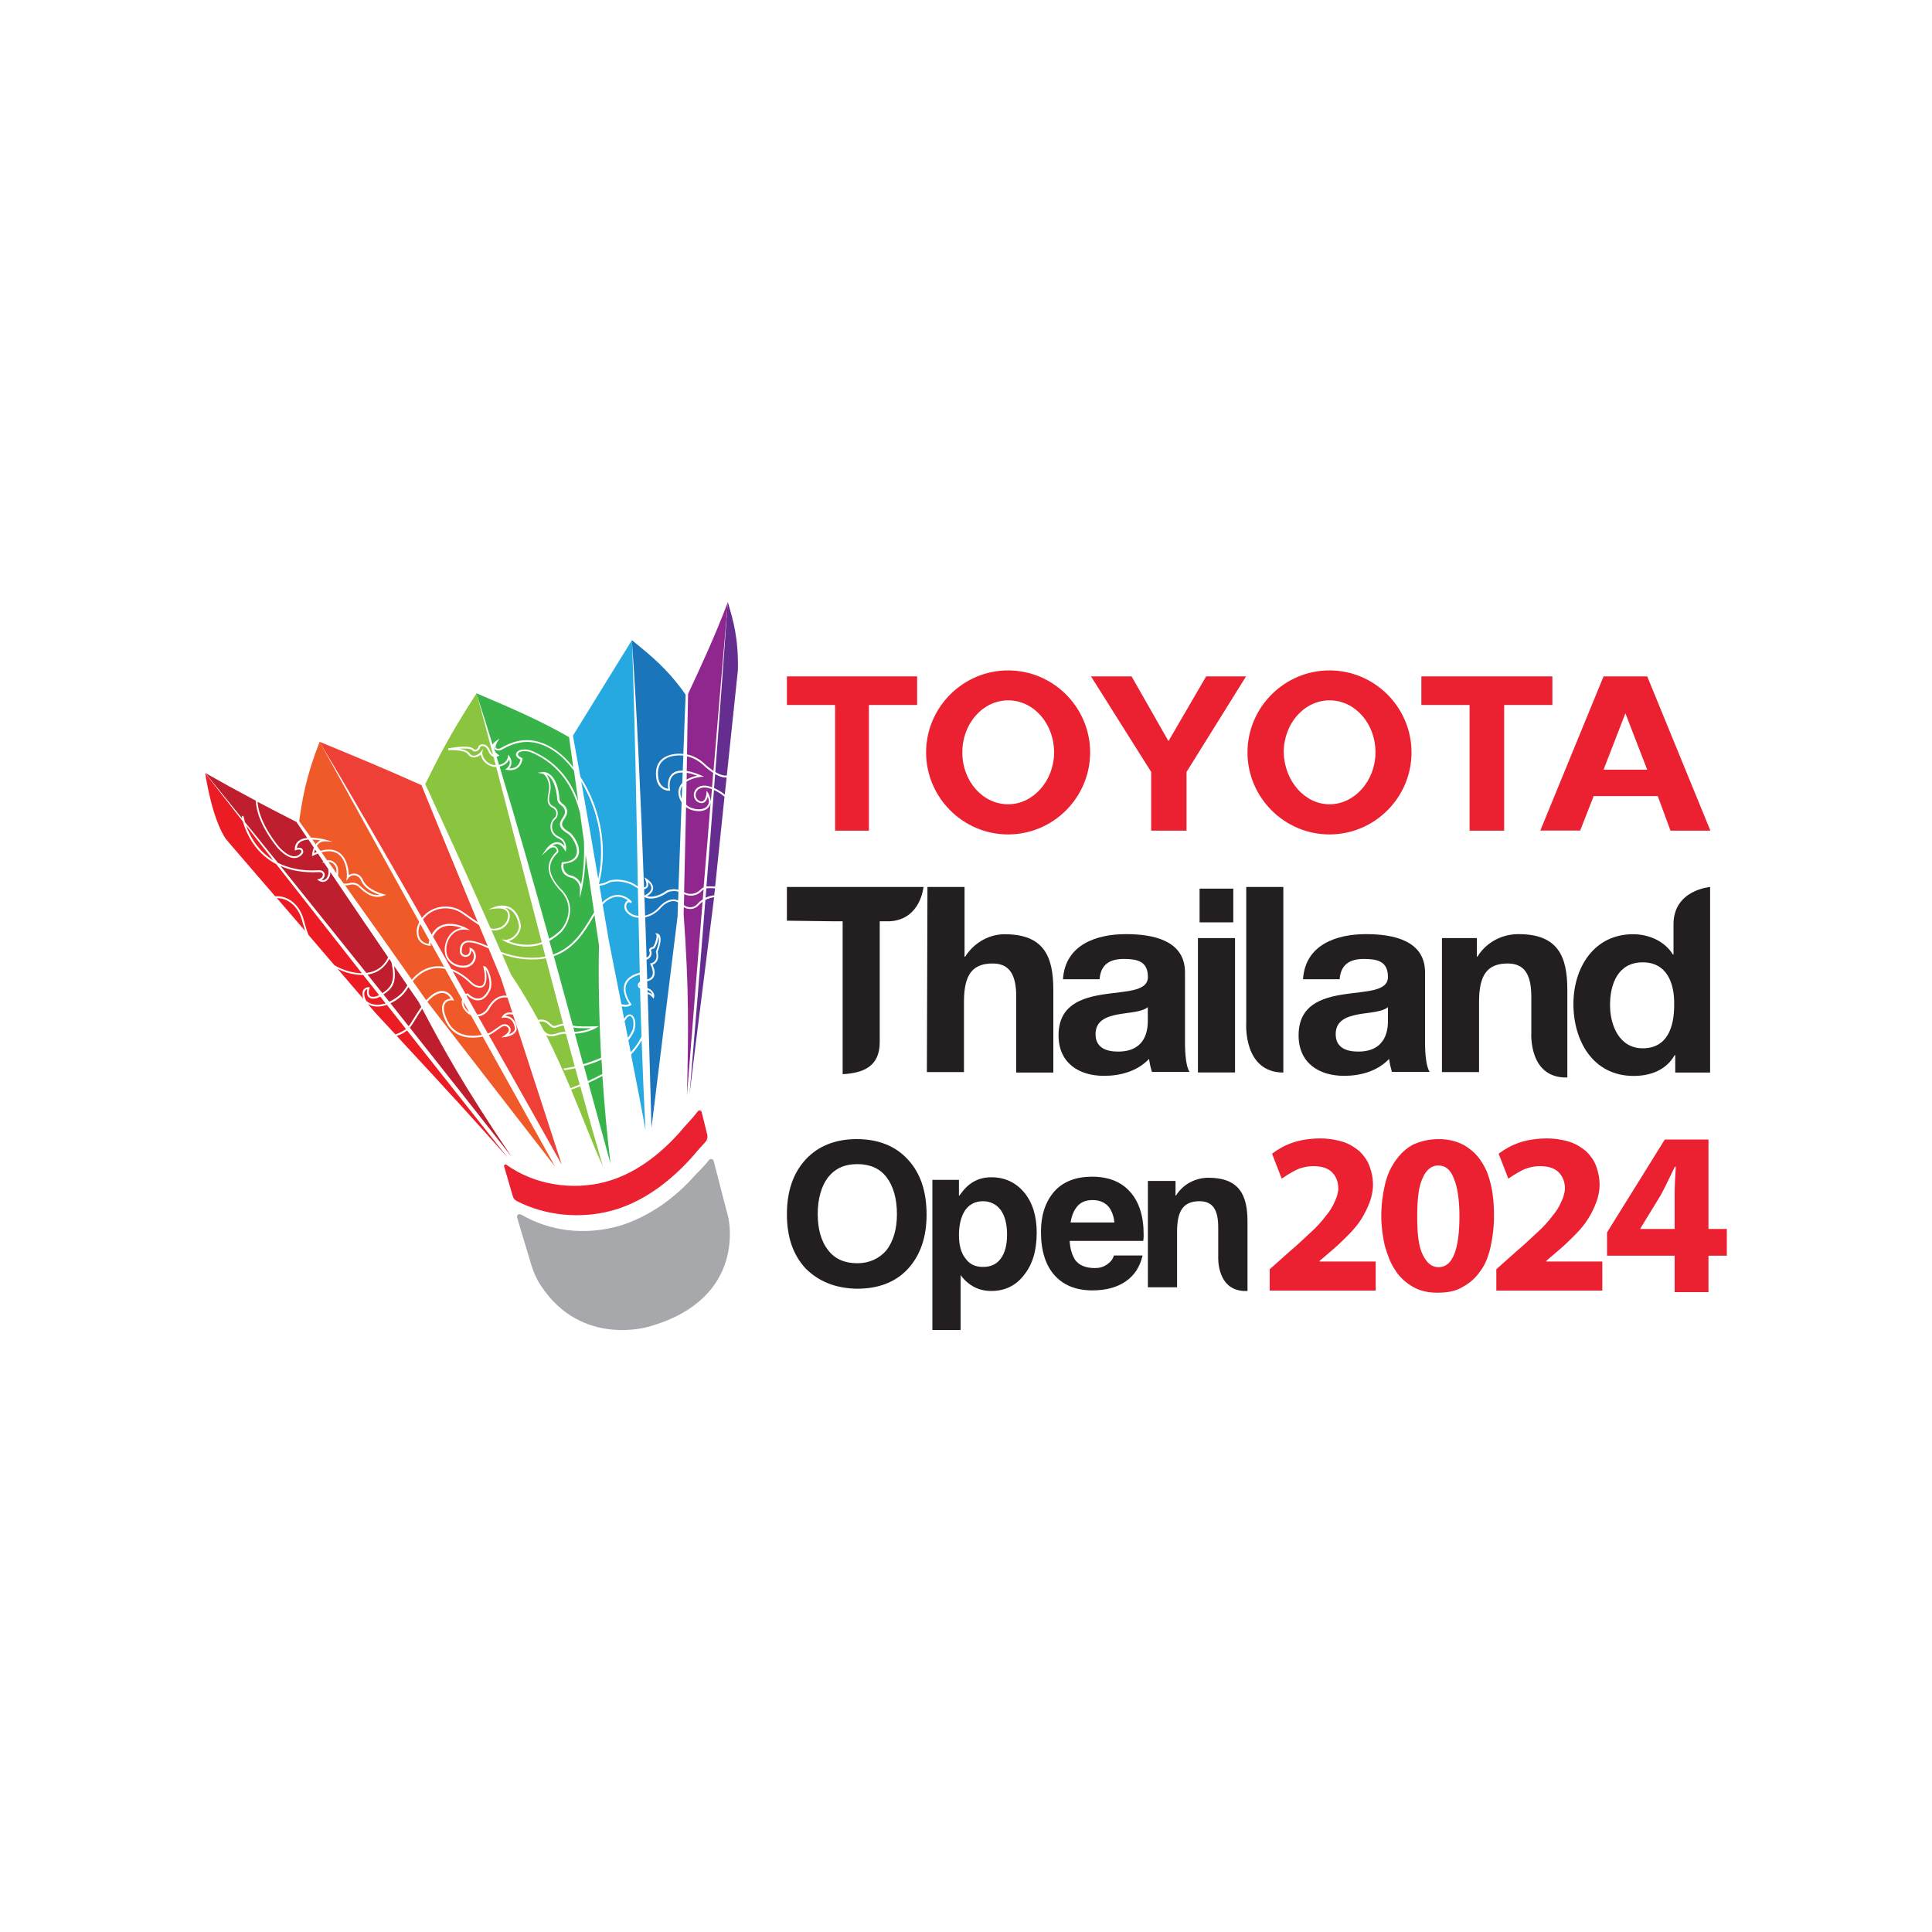 <?xml version="1.0" encoding="utf-8"?>
<!-- Generator: Adobe Illustrator 28.1.0, SVG Export Plug-In . SVG Version: 6.00 Build 0)  -->
<svg version="1.1" id="Layer_1" xmlns="http://www.w3.org/2000/svg" xmlns:xlink="http://www.w3.org/1999/xlink" x="0px" y="0px"
	 viewBox="0 0 200 200" style="enable-background:new 0 0 200 200;" xml:space="preserve">
<style type="text/css">
	.st0{fill:#FFFFFF;}
	.st1{fill:#231F20;}
	.st2{fill:#EB2030;}
	.st3{fill:#A6A8AB;}
	.st4{fill:none;}
	.st5{fill:#652D90;}
	.st6{fill:#90278E;}
	.st7{fill:#F05A28;}
	.st8{fill:#1B75BB;}
	.st9{fill:#26A9E0;}
	.st10{fill:#37B34A;}
	.st11{fill:#8BC53F;}
	.st12{fill:#EE4036;}
	.st13{fill:#BE1E2D;}
	.st14{fill:#EC1C24;}
</style>
<rect class="st0" width="200" height="200"/>
<g>
	<g>
		<g>
			<rect x="124.18" y="91.99" class="st1" width="3.49" height="3.49"/>
			<g>
				<path class="st1" d="M129.01,105.9V91.82h3.84v19.21C128.66,111.02,129.01,105.9,129.01,105.9"/>
				<path class="st1" d="M96.01,91.82h3.84v7.22h0.06c0.99-1.57,2.62-2.33,4.07-2.33c4.07,0,5.06,2.27,5.06,5.76v8.56h-3.84v-7.86
					c0-2.27-0.7-3.43-2.44-3.43c-2.1,0-2.97,1.16-2.97,3.96v7.28h-3.84L96.01,91.82z"/>
				<path class="st1" d="M110.04,101.36c0.23-3.55,3.43-4.66,6.52-4.66c2.79,0,6.11,0.64,6.11,3.96v7.22c0,1.28,0.12,2.56,0.47,3.08
					h-3.9c-0.12-0.41-0.23-0.87-0.29-1.34c-1.22,1.28-2.97,1.75-4.66,1.75c-2.62,0-4.71-1.34-4.71-4.19c0-3.14,2.39-3.9,4.71-4.25
					c2.33-0.35,4.54-0.29,4.54-1.8c0-1.63-1.11-1.86-2.5-1.86c-1.46,0-2.39,0.58-2.5,2.1H110.04z M118.88,104.21
					c-0.64,0.58-1.98,0.58-3.2,0.81c-1.16,0.23-2.27,0.64-2.27,2.04c0,1.4,1.11,1.8,2.33,1.8c2.97,0,3.08-2.39,3.08-3.2v-1.46
					H118.88z"/>
				<rect x="124.01" y="97.11" class="st1" width="3.84" height="13.91"/>
				<path class="st1" d="M134.89,101.36c0.23-3.55,3.43-4.66,6.52-4.66c2.79,0,6.11,0.64,6.11,3.96v7.22c0,1.28,0.12,2.5,0.47,3.08
					h-3.9c-0.12-0.41-0.23-0.87-0.29-1.34c-1.22,1.28-2.97,1.75-4.66,1.75c-2.62,0-4.71-1.34-4.71-4.19c0-3.14,2.39-3.9,4.71-4.25
					c2.33-0.35,4.54-0.29,4.54-1.8c0-1.63-1.11-1.86-2.5-1.86c-1.46,0-2.39,0.58-2.5,2.1H134.89z M143.74,104.21
					c-0.64,0.58-1.98,0.58-3.2,0.81c-1.16,0.23-2.27,0.64-2.27,2.04c0,1.4,1.11,1.8,2.33,1.8c2.97,0,3.08-2.39,3.08-3.2v-1.46
					H143.74z"/>
				<path class="st1" d="M158.52,106.95v-3.78c0-2.27-0.7-3.43-2.44-3.43c-2.1,0-2.97,1.16-2.97,3.96v7.28h-3.84V97.11h3.61v1.92
					h0.06c0.99-1.57,2.62-2.33,4.25-2.33c4.07,0,5.06,2.27,5.06,5.76v9.08C158.23,111.66,158.52,106.95,158.52,106.95"/>
				<path class="st1" d="M177.03,91.82v19.21h-3.61v-1.8h-0.06c-0.87,1.51-2.44,2.15-4.25,2.15c-4.19,0-6.23-3.61-6.23-7.45
					c0-3.72,2.1-7.22,6.17-7.22c1.63,0,3.26,0.7,4.13,2.1h0.06v-3.14C173.25,92.11,177.03,91.82,177.03,91.82 M170.05,99.62
					c-2.5,0-3.38,2.15-3.38,4.42c0,2.15,0.99,4.48,3.38,4.48c2.56,0,3.26-2.21,3.26-4.48C173.36,101.77,172.55,99.62,170.05,99.62"
					/>
				<path class="st1" d="M95.6,91.82H81.46v3.49c0.23,0,4.37,0.06,4.66,0.06h1.11v9.89v5.94c2.1-0.12,3.84-0.76,3.84-3.32V95.37
					h0.41h0.64C95.31,95.19,95.6,91.82,95.6,91.82"/>
			</g>
		</g>
		<g>
			<g>
				<path class="st1" d="M83.4,131.31c-1.3-1.4-1.94-3.24-1.94-5.61c0-2.38,0.65-4.27,1.94-5.67c1.3-1.4,3.08-2.11,5.29-2.11
					c2.21,0,4,0.7,5.29,2.11c1.3,1.4,1.94,3.29,1.94,5.72c0,2.32-0.65,4.21-1.94,5.61c-1.3,1.4-3.08,2.05-5.29,2.05
					C86.48,133.36,84.75,132.66,83.4,131.31 M91.77,129.42c0.7-0.92,1.08-2.16,1.08-3.73c0-1.62-0.38-2.92-1.08-3.83
					c-0.7-0.92-1.73-1.35-3.02-1.35c-1.3,0-2.27,0.43-3.02,1.35c-0.7,0.92-1.08,2.21-1.08,3.83c0,1.57,0.38,2.86,1.08,3.73
					c0.7,0.92,1.73,1.35,3.02,1.35C89.99,130.77,91.02,130.29,91.77,129.42"/>
				<path class="st1" d="M96.47,122.14h1.4h1.4v1.67l0.22-0.27c0.81-1.13,1.84-1.67,3.13-1.67c1.4,0,2.54,0.54,3.4,1.57
					c0.86,1.03,1.3,2.43,1.3,4.16c0,1.84-0.43,3.29-1.3,4.37c-0.86,1.13-2,1.67-3.4,1.67c-1.3,0-2.32-0.54-3.13-1.57l-0.05-0.11
					v5.72h-1.46h-1.46v-15.55H96.47z M101.76,131.15c0.81,0,1.4-0.27,1.84-0.86c0.43-0.59,0.65-1.4,0.65-2.48
					c0-1.08-0.22-1.94-0.65-2.54c-0.43-0.59-1.08-0.92-1.84-0.92c-0.81,0-1.4,0.32-1.84,0.92c-0.43,0.65-0.65,1.51-0.65,2.59
					c0,1.03,0.22,1.84,0.65,2.38C100.36,130.88,100.95,131.15,101.76,131.15"/>
				<path class="st1" d="M113.1,133.58c-1.73,0-3.02-0.54-3.94-1.57c-0.92-1.03-1.4-2.54-1.4-4.48c0-1.78,0.49-3.19,1.4-4.21
					c0.92-1.03,2.27-1.51,3.89-1.51c1.73,0,3.02,0.54,3.94,1.57c0.92,1.03,1.4,2.48,1.4,4.43c0,0.22,0,0.43-0.05,0.65h-7.61
					c0.05,0.86,0.27,1.51,0.59,2c0.43,0.54,1.08,0.81,2.05,0.81c0.43,0,0.86-0.11,1.24-0.38c0.38-0.27,0.59-0.54,0.7-0.92h2.97
					c-0.27,1.13-0.81,2.05-1.78,2.7C115.63,133.26,114.5,133.58,113.1,133.58 M115.36,126.56c-0.05-0.65-0.27-1.19-0.54-1.57
					c-0.38-0.49-0.97-0.76-1.73-0.76c-0.76,0-1.35,0.27-1.73,0.86c-0.27,0.38-0.43,0.86-0.54,1.46H115.36z"/>
				<path class="st1" d="M126.11,130.07v-3.02c0-1.78-0.54-2.7-1.94-2.7c-1.62,0-2.32,0.92-2.32,3.13v5.78h-3.02v-11.01h2.86v1.51
					h0.05c0.76-1.24,2.11-1.84,3.35-1.84c3.24,0,4.05,1.84,4.05,4.54v7.18C125.89,133.8,126.11,130.07,126.11,130.07"/>
			</g>
			<g>
				<path class="st2" d="M131.44,133.61v-2.22l2.01-1.79c0.86-0.72,1.58-1.43,2.22-2.01c0.64-0.57,1.15-1.15,1.58-1.72
					c0.43-0.5,0.72-1,0.93-1.5c0.21-0.43,0.36-0.93,0.36-1.36c0-0.64-0.22-1.22-0.64-1.65c-0.43-0.43-1.07-0.64-1.93-0.64
					c-0.64,0-1.29,0.14-1.86,0.43c-0.57,0.29-1,0.57-1.43,0.86l-1-2.58c0.57-0.43,1.29-0.86,2.15-1.15
					c0.86-0.29,1.86-0.43,2.86-0.43c0.86,0,1.65,0.14,2.36,0.36c0.64,0.21,1.22,0.57,1.72,1c0.43,0.43,0.79,0.93,1,1.5
					c0.21,0.57,0.36,1.22,0.36,1.93c0,0.64-0.14,1.29-0.36,1.86c-0.22,0.57-0.5,1.15-0.86,1.72c-0.36,0.57-0.79,1.07-1.29,1.58
					c-0.5,0.5-1,1-1.58,1.5l-1.43,1.22v0.07h5.8v3.01H131.44z"/>
				<path class="st2" d="M148.93,117.92c1,0,1.86,0.21,2.65,0.64c0.72,0.43,1.36,1,1.79,1.72c0.5,0.72,0.79,1.58,1,2.51
					c0.21,0.93,0.29,2.01,0.29,3.01c0,1.22-0.14,2.29-0.36,3.29c-0.22,1-0.57,1.86-1.07,2.51c-0.5,0.72-1.07,1.22-1.86,1.65
					c-0.72,0.43-1.58,0.57-2.58,0.57c-1,0-1.86-0.21-2.58-0.64c-0.72-0.43-1.36-1-1.79-1.72c-0.5-0.72-0.79-1.58-1.07-2.51
					c-0.21-0.93-0.36-2.01-0.36-3.08c0-1.15,0.14-2.15,0.36-3.15c0.22-1,0.57-1.79,1.07-2.51c0.5-0.72,1.07-1.29,1.86-1.72
					C147.07,118.14,147.93,117.92,148.93,117.92 M148.86,120.65c-0.64,0-1.22,0.43-1.58,1.29c-0.43,0.86-0.57,2.22-0.57,4.01
					c0,1.79,0.14,3.08,0.57,3.94c0.43,0.86,0.93,1.29,1.65,1.29c1.43,0,2.15-1.79,2.15-5.3c0-1.72-0.21-3.01-0.57-3.87
					C150.15,121.08,149.65,120.65,148.86,120.65"/>
				<path class="st2" d="M154.9,133.61v-2.22l2.01-1.79c0.86-0.72,1.58-1.43,2.22-2.01c0.64-0.57,1.15-1.15,1.58-1.72
					c0.43-0.5,0.72-1,0.93-1.5c0.21-0.43,0.36-0.93,0.36-1.36c0-0.64-0.22-1.22-0.64-1.65c-0.43-0.43-1.07-0.64-1.93-0.64
					c-0.64,0-1.29,0.14-1.86,0.43c-0.57,0.29-1,0.57-1.43,0.86l-1-2.58c0.57-0.43,1.29-0.86,2.15-1.15
					c0.86-0.29,1.86-0.43,2.86-0.43c0.86,0,1.65,0.14,2.36,0.36c0.64,0.21,1.22,0.57,1.72,1c0.43,0.43,0.79,0.93,1,1.5
					c0.21,0.57,0.36,1.22,0.36,1.93c0,0.64-0.14,1.29-0.36,1.86c-0.22,0.57-0.5,1.15-0.86,1.72c-0.36,0.57-0.79,1.07-1.29,1.58
					c-0.5,0.5-1,1-1.58,1.5l-1.43,1.22v0.07h5.8v3.01H154.9z"/>
				<path class="st2" d="M173.36,133.76v-3.77h-7v-2.41l5.98-9.62h4.52v9.26h1.9v2.77h-1.9v3.77H173.36z M173.36,127.22v-3.5
					c0-0.95,0.05-1.92,0.12-2.94h-0.1c-0.51,1.02-0.92,1.94-1.46,2.94l-2.11,3.45v0.05H173.36z"/>
			</g>
		</g>
		<g>
			<path class="st2" d="M137.64,83.26c2.57,0,4.75-2.42,4.75-5.38c0-2.96-2.1-5.38-4.75-5.38c-2.65,0-4.75,2.42-4.75,5.38
				C132.96,80.85,135.06,83.26,137.64,83.26 M129.14,77.89c0-4.67,3.82-8.49,8.49-8.49c4.67,0,8.49,3.82,8.49,8.49
				c0,4.67-3.82,8.49-8.49,8.49C132.96,86.38,129.14,82.56,129.14,77.89"/>
			<polygon class="st2" points="155.71,72.98 155.71,85.99 152.13,85.99 152.13,72.98 147.14,72.98 147.14,70.02 160.7,70.02 
				160.7,72.98 			"/>
			<path class="st2" d="M168.26,79.68h2.26l-2.26-5.84L166,79.68H168.26z M164.98,82.4L164.98,82.4l-1.4,3.58h-4.13L166,70.02h2.26
				h2.26l6.54,15.97h-4.13l-1.32-3.58h-3.27H164.98z"/>
			<polygon class="st2" points="89.95,72.98 89.95,85.99 86.45,85.99 86.45,72.98 81.46,72.98 81.46,70.02 94.94,70.02 94.94,72.98 
							"/>
			<path class="st2" d="M104.37,83.26c2.57,0,4.75-2.42,4.75-5.38c0-2.96-2.1-5.38-4.75-5.38c-2.65,0-4.75,2.42-4.75,5.38
				C99.61,80.85,101.72,83.26,104.37,83.26 M95.87,77.89c0-4.67,3.82-8.49,8.49-8.49c4.67,0,8.49,3.82,8.49,8.49
				c0,4.67-3.82,8.49-8.49,8.49C99.69,86.38,95.87,82.56,95.87,77.89"/>
			<polygon class="st2" points="120.96,85.99 122.83,85.99 122.83,79.99 122.83,79.91 128.99,70.02 124.86,70.02 120.96,76.72 
				117.14,70.02 112.94,70.02 119.17,79.91 119.17,79.99 119.17,85.99 			"/>
		</g>
	</g>
	<g>
		<path class="st3" d="M73.38,120.1c-0.48,0.64-1.1,1.19-1.64,1.79c-0.58,0.65-1.21,1.26-1.88,1.82c-1.43,1.2-3.03,2.19-4.77,2.86
			c-0.4,0.16-0.81,0.29-1.23,0.4c-3.33,0.88-6.85,0.54-9.91-1.24c-0.23-0.13-0.5,0.06-0.42,0.31l1.45,4.83
			c0.23,0.8,0.58,1.57,1.04,2.26c4.22,6.37,11.16,4.2,11.16,4.2c10.3-2.9,8.2-11.36,8.2-11.36s-1.05-3.99-1.49-5.76
			C73.84,119.97,73.53,119.9,73.38,120.1"/>
		<path class="st2" d="M72.23,115.05c-0.42,0.57-1.18,1.37-1.36,1.58c-0.63,0.75-1.3,1.47-2.03,2.14c-1.44,1.33-3.09,2.47-4.94,3.18
			c-0.4,0.16-0.82,0.29-1.23,0.4c-3.45,0.91-7.35,0.3-10.26-1.78c-0.11-0.08-0.26,0.03-0.23,0.16l0.91,3.12
			c0.06,0.21,0.21,0.38,0.4,0.48c2.96,1.52,6.54,1.86,9.75,1.02c0.46-0.12,0.92-0.27,1.36-0.44c2.03-0.78,3.85-2.03,5.44-3.5
			c0.8-0.73,1.54-1.53,2.23-2.36c0.11-0.13,0.42-0.46,0.75-0.83c0.19-0.21,0.26-0.5,0.19-0.78c-0.22-0.9-0.43-1.75-0.57-2.3
			C72.61,114.94,72.35,114.89,72.23,115.05"/>
		<polygon class="st4" points="75.34,62.32 75.34,62.32 75.34,62.32 		"/>
		<polygon class="st5" points="75.34,62.32 75.34,62.32 75.34,62.32 		"/>
		<polygon class="st6" points="75.34,62.32 75.34,62.32 75.34,62.32 		"/>
		<polygon class="st7" points="57.48,120.78 57.48,120.78 57.48,120.78 		"/>
		<path class="st4" d="M60.54,86.11c0.09,0.84,0.11,1.65,0.09,2.39c0.26,1.83,0.55,3.77,0.87,5.95c0.28-0.42,0.56-0.77,0.85-1.04
			c-0.09-0.53-0.19-1.1-0.29-1.71c-0.1,0.02-0.16,0.03-0.17,0.03l-0.14,0.02l0.04-0.14c0.06-0.21,0.11-0.42,0.15-0.63
			c-0.51-2.96-1.13-6.57-1.76-10.07c-0.24-0.41-0.5-0.79-0.76-1.13c0.15,1.09,0.3,2.14,0.44,3.17
			C60.19,83.9,60.42,84.96,60.54,86.11z"/>
		<path class="st4" d="M64.61,105.46C64.61,105.46,64.61,105.46,64.61,105.46c-0.09-0.44-0.17-0.87-0.25-1.29
			c-0.22-0.04-0.42-0.11-0.54-0.15C63.7,105.05,64.39,105.38,64.61,105.46z"/>
		<path class="st4" d="M62.02,91.52c0-0.02-0.01-0.04-0.01-0.06C62.01,91.48,62,91.5,62,91.53C62,91.53,62.01,91.52,62.02,91.52z"/>
		<path class="st4" d="M59.27,106.15c0.01,0,0.02,0.01,0.03,0.01c-0.65-2.39-1.3-4.79-1.96-7.18c-0.26,0.09-0.53,0.17-0.82,0.22
			c0.59,2.27,1.19,4.53,1.79,6.78C58.58,105.95,58.9,105.97,59.27,106.15z"/>
		<path class="st4" d="M60.02,84.16c0.14,0.97,0.27,1.94,0.41,2.93c-0.02-0.32-0.04-0.64-0.07-0.96
			C60.29,85.5,60.18,84.84,60.02,84.16z"/>
		<path class="st4" d="M51.72,79.37c-0.12,0.02-0.23,0.03-0.35,0.03c1.58,6.02,3.13,12.1,4.71,18.14c0.25-0.09,0.51-0.2,0.76-0.35
			C55.18,91.2,53.49,85.23,51.72,79.37z"/>
		<path class="st4" d="M70.66,81.3c-0.01,0.02-0.02,0.03-0.03,0.05c-0.02,0.45-0.03,0.89-0.05,1.34c0.11,0.24,0.26,0.44,0.45,0.62
			c0.02-0.78,0.03-1.57,0.04-2.38C70.92,81.03,70.77,81.15,70.66,81.3z"/>
		<path class="st4" d="M56.89,97.38c-0.26,0.14-0.52,0.26-0.77,0.34c0.11,0.43,0.22,0.86,0.34,1.29c0.29-0.06,0.56-0.13,0.82-0.22
			C57.15,98.32,57.02,97.85,56.89,97.38z"/>
		<path class="st4" d="M61.54,94.74c0.15,0.99,0.3,2.03,0.47,3.14c-0.08,3.09-0.01,7.14,0.24,11.6c1.04-0.48,2.07-1.14,2.75-2.04
			c-0.12-0.59-0.23-1.19-0.35-1.77l-0.02,0c-0.01,0-1.23-0.32-0.99-1.8l0.02-0.12l0.11,0.05c0,0,0.24,0.11,0.54,0.17
			c-0.71-3.6-1.28-6.45-1.28-6.45s-0.25-1.52-0.66-3.88C62.1,93.93,61.82,94.29,61.54,94.74z"/>
		<path class="st4" d="M71.03,83.54c-0.18-0.14-0.34-0.3-0.46-0.49c-0.13,3.52-0.25,6.83-0.33,9.05c0.18,0.05,0.37,0.12,0.59,0.25
			C70.91,89.1,70.97,86.36,71.03,83.54z"/>
		<path class="st4" d="M71.12,78.29c-0.12-0.03-0.25-0.05-0.38-0.07c-0.02,0.51-0.04,1.03-0.06,1.55c0.13,0,0.26,0.02,0.41,0.04
			C71.1,79.31,71.11,78.81,71.12,78.29z"/>
		<path class="st4" d="M71.08,80.7c0-0.23,0.01-0.46,0.01-0.7c-0.15-0.02-0.28-0.04-0.41-0.04c-0.01,0.36-0.03,0.72-0.04,1.08
			C70.77,80.91,70.92,80.79,71.08,80.7z"/>
		<path class="st4" d="M51.1,78.36C51.1,78.36,51.09,78.36,51.1,78.36c0.07,0.28,0.14,0.57,0.22,0.85c0.12,0.01,0.23,0,0.34-0.03
			c-0.08-0.28-0.17-0.55-0.25-0.83C51.3,78.39,51.2,78.39,51.1,78.36z"/>
		<path class="st4" d="M66.59,101.44l0.03-0.01c0.14-0.01,0.27-0.02,0.38-0.05c-0.02-0.67-0.04-1.35-0.07-2.05
			c-0.09,0.06-0.16,0.13-0.19,0.23c-0.06,0.16-0.02,0.37,0.1,0.57c0.08,0.13,0.16,0.29,0.1,0.42c-0.07,0.17-0.29,0.23-0.71,0.33
			c0,0,0,0-0.01,0c0.01,0.25,0.01,0.5,0.02,0.74C66.34,101.56,66.45,101.5,66.59,101.44z"/>
		<path class="st4" d="M51.23,77.76c-0.04-0.13-0.08-0.26-0.12-0.39c0,0.01,0,0.02,0,0.03C51.1,77.53,51.16,77.65,51.23,77.76z"/>
		<path class="st4" d="M73.59,82.96l0,0.01l0,0.01c0,0.01,0,0.02-0.01,0.04c-0.25,2.97-0.49,5.9-0.73,8.83
			c0.06-0.03,0.13-0.05,0.2-0.06c0.03,0,0.05-0.01,0.08-0.01c0.27-3.36,0.52-6.68,0.78-9.99c-0.07-0.03-0.14-0.06-0.21-0.09
			C73.66,82.12,73.62,82.54,73.59,82.96z"/>
		<path class="st4" d="M72.83,92.07c-0.03,0.34-0.06,0.68-0.08,1.03c0.1-0.06,0.19-0.12,0.29-0.16c0.03-0.33,0.05-0.65,0.08-0.97
			c-0.01,0-0.03,0-0.04,0C72.99,91.98,72.91,92.02,72.83,92.07z"/>
		<path class="st4" d="M70.74,92.52c-0.18-0.1-0.35-0.17-0.5-0.22c-0.01,0.33-0.02,0.63-0.03,0.91c0.16,0.08,0.32,0.19,0.45,0.34
			c0.04,0.05,0.09,0.1,0.15,0.14c0.01-0.38,0.02-0.76,0.03-1.13C70.79,92.55,70.76,92.53,70.74,92.52z"/>
		<path class="st4" d="M73.71,81.5c0.07,0.03,0.14,0.05,0.21,0.08c0.04-0.48,0.07-0.97,0.11-1.45c-0.06-0.04-0.13-0.08-0.2-0.12
			C73.79,80.51,73.75,81.01,73.71,81.5z"/>
		<path class="st4" d="M59.48,106.81c-0.04-0.15-0.08-0.3-0.12-0.45c-0.07-0.01-0.12-0.03-0.16-0.05c-0.31-0.15-0.59-0.18-0.84-0.16
			c0.06,0.22,0.12,0.44,0.18,0.65c0.05,0,0.1,0,0.15,0C58.97,106.83,59.23,106.83,59.48,106.81z"/>
		<path class="st4" d="M66.42,91.87c0.08,0.01,0.17,0.01,0.25-0.01c-0.33-9.06-0.76-18.74-1.26-25.6
			c0.32,8.75,0.45,17.15,0.61,25.49C66.15,91.82,66.29,91.86,66.42,91.87z"/>
		<path class="st4" d="M66.58,92.78l0.13-0.07c-0.01-0.22-0.02-0.44-0.02-0.66c-0.08,0.01-0.18,0.02-0.28,0.01
			c-0.13-0.01-0.25-0.05-0.37-0.1c0.02,0.96,0.04,1.91,0.06,2.86c0.08,0.01,0.17,0.01,0.25,0.01c0.15,0,0.29-0.02,0.44-0.06
			c-0.02-0.63-0.05-1.27-0.07-1.91L66.58,92.78z"/>
		<path class="st4" d="M43.44,95.38c0.08-0.13,0.16-0.26,0.25-0.38c-3.77-6.6-7.62-13.24-10.6-18.22
			c2.5,4.58,6.38,11.59,10.31,18.67C43.41,95.44,43.43,95.41,43.44,95.38z"/>
		<path class="st4" d="M62.26,109.69c0.03,0.49,0.06,0.98,0.09,1.48c1.32-0.74,2.26-1.51,2.94-2.25c-0.08-0.41-0.16-0.83-0.24-1.24
			C64.33,108.58,63.29,109.23,62.26,109.69z"/>
		<path class="st4" d="M59.55,110.58c0.15,0.57,0.31,1.13,0.46,1.69c0.3-0.12,0.58-0.24,0.85-0.36c-0.14-0.52-0.28-1.04-0.43-1.56
			C60.11,110.45,59.81,110.52,59.55,110.58z"/>
		<path class="st4" d="M66.09,95.01c0.04,1.9,0.08,3.79,0.13,5.68c0.26-0.06,0.52-0.13,0.55-0.21c0.02-0.04-0.01-0.13-0.09-0.25
			c-0.15-0.25-0.19-0.51-0.12-0.73c0.06-0.17,0.18-0.29,0.36-0.38c-0.04-1.35-0.09-2.74-0.14-4.16c-0.15,0.03-0.29,0.05-0.44,0.05
			C66.26,95.02,66.17,95.02,66.09,95.01z"/>
		<path class="st4" d="M59.53,107c-0.26,0.02-0.55,0.02-0.85,0c-0.03,0-0.06,0-0.09,0c0.3,1.13,0.61,2.26,0.92,3.39
			c0.26-0.06,0.56-0.14,0.89-0.23C60.1,109.11,59.81,108.05,59.53,107z"/>
		<path class="st4" d="M66.68,102.4C66.68,102.4,66.68,102.4,66.68,102.4c-0.17,0-0.31-0.03-0.42-0.08
			c0.04,1.66,0.09,3.31,0.15,4.98c0.28-0.58,0.42-1.1,0.48-1.53c0.18-1.22-0.18-2.09-0.29-2.17l-0.06-0.03l0.01-0.06
			c0.06-0.45,0.19-0.7,0.41-0.76c0.03-0.01,0.05-0.01,0.08-0.01c0-0.09-0.01-0.17-0.01-0.26C66.94,102.44,66.82,102.41,66.68,102.4z
			"/>
		<path class="st4" d="M66.25,101.88c0,0.07,0,0.14,0.01,0.21c0.07,0.07,0.21,0.12,0.43,0.12c0.13,0.01,0.24,0.03,0.34,0.06
			c-0.01-0.23-0.01-0.46-0.02-0.7c-0.11,0.02-0.23,0.04-0.36,0.05C66.44,101.7,66.31,101.8,66.25,101.88z"/>
		<path class="st4" d="M25.36,85.11c0.03,0.1,0.07,0.22,0.11,0.34c0.95,1.22,1.89,2.42,2.82,3.61c0.15,0.09,0.31,0.18,0.47,0.27
			C27.66,87.95,26.53,86.55,25.36,85.11z"/>
		<path class="st4" d="M34.81,91c-0.02-0.09-0.01-0.2,0.01-0.35c0.01-0.07,0.01-0.15,0.02-0.24c-0.28-0.39-0.56-0.78-0.84-1.17
			c-0.04,0-0.07,0-0.1,0.01c0.2,0.2,0.29,0.62,0.29,1.03c1.88,2.78,3.68,5.44,5.99,8.83c0.09-0.19,0.13-0.33,0.13-0.35l0.08-0.33
			l0.1,0.33c0.14,0.47,0.24,0.89,0.3,1.25c0.44,0.64,0.9,1.31,1.38,2.02c0.15-0.22,0.3-0.42,0.46-0.6c-1.55-2.2-4.13-5.86-6.91-9.76
			c-0.22-0.01-0.41-0.06-0.56-0.15C34.89,91.33,34.82,91.07,34.81,91z"/>
		<path class="st4" d="M40.29,99.27c0.07,0.11,0.15,0.22,0.22,0.33c-0.04-0.17-0.08-0.34-0.13-0.53
			C40.36,99.13,40.33,99.2,40.29,99.27z"/>
		<path class="st4" d="M47.93,103.24c0.08-0.15,0.17-0.26,0.27-0.33c-0.44-0.78-0.89-1.57-1.34-2.36c-0.24-0.1-0.5-0.19-0.77-0.25
			c0.59,1.07,1.18,2.12,1.76,3.16C47.86,103.38,47.89,103.31,47.93,103.24z"/>
		<path class="st4" d="M35,90.66c-0.01,0.13-0.02,0.24-0.01,0.3c0.01,0.06,0.06,0.25,0.27,0.38c0.09,0.06,0.19,0.09,0.32,0.11
			c-0.19-0.27-0.38-0.54-0.58-0.81C35,90.65,35,90.66,35,90.66z"/>
		<path class="st4" d="M33.87,89.06c-0.19-0.27-0.39-0.55-0.58-0.82c-0.12,0.03-0.25,0.08-0.38,0.13c0.19,0.29,0.38,0.57,0.57,0.85
			l0.13-0.07C33.61,89.14,33.71,89.08,33.87,89.06z"/>
		<path class="st4" d="M32.79,88.21c0.13-0.05,0.25-0.09,0.38-0.13c-0.12-0.17-0.25-0.35-0.37-0.52c-0.08,0.12-0.14,0.26-0.18,0.38
			C32.67,88.03,32.73,88.12,32.79,88.21z"/>
		<path class="st4" d="M32.04,97.03c0.54,1.22,1.46,2.22,2.58,2.88c-0.95-1.11-1.84-2.15-2.69-3.14
			C31.97,96.86,32,96.95,32.04,97.03z"/>
		<path class="st4" d="M32.33,86.91c-0.14,0-0.27,0-0.41,0.01c0.19,0.28,0.38,0.56,0.56,0.84c0.05-0.12,0.11-0.24,0.2-0.35
			C32.57,87.24,32.45,87.07,32.33,86.91z"/>
		<path class="st4" d="M33.64,89.32l-0.1,0c0.15,0.22,0.29,0.43,0.44,0.65C33.93,89.59,33.8,89.32,33.64,89.32z"/>
		<path class="st4" d="M67.02,102.93c-0.12,0.03-0.22,0.23-0.26,0.56c0.13,0.15,0.29,0.56,0.35,1.12c-0.02-0.55-0.03-1.11-0.05-1.68
			C67.04,102.92,67.03,102.92,67.02,102.93z"/>
		<path class="st4" d="M75.34,62.32L75.34,62.32c-0.53,6.22-1.02,11.95-1.49,17.48c0.07,0.04,0.13,0.09,0.19,0.12
			C74.48,74.19,74.91,68.41,75.34,62.32z"/>
		<path class="st4" d="M51.16,78.18c0.06,0.02,0.13,0.02,0.2,0c-0.17-0.15-0.44-0.44-0.44-0.79c0-0.12,0.03-0.23,0.09-0.34
			c-0.55-1.78-1.1-3.55-1.67-5.31c0.57,2.11,1.13,4.23,1.69,6.36C51.07,78.14,51.11,78.17,51.16,78.18z"/>
		<path class="st4" d="M43.61,95.48c-0.03,0.06-0.07,0.12-0.09,0.18c0.31,0.56,0.62,1.12,0.93,1.68c0.06-0.21,0.17-0.42,0.25-0.58
			c-0.3-0.52-0.6-1.05-0.9-1.57C43.73,95.28,43.66,95.37,43.61,95.48z"/>
		<path class="st4" d="M45.97,100.09c0.26,0.04,0.51,0.11,0.74,0.2c-0.63-1.1-1.26-2.22-1.9-3.34c-0.1,0.2-0.2,0.43-0.23,0.63
			C45.04,98.42,45.51,99.26,45.97,100.09z"/>
		<path class="st4" d="M37.91,100.72c-2.77-3.47-5.69-7.12-8.88-11.06c-0.15-0.07-0.3-0.14-0.44-0.21
			c2.99,3.82,5.91,7.54,8.86,11.29C37.62,100.74,37.77,100.73,37.91,100.72z"/>
		<path class="st4" d="M50.84,96.28c-0.41-0.09-0.83-0.28-1.25-0.53c0.33,0.79,0.63,1.53,0.91,2.18c0.2,0.09,0.4,0.18,0.61,0.28
			c0.25,0.12,0.5,0.22,0.75,0.32c-0.34-0.78-0.67-1.52-0.99-2.25C50.86,96.28,50.85,96.28,50.84,96.28z"/>
		<path class="st4" d="M48.09,103.32c-0.07,0.13-0.1,0.26-0.1,0.4c0.2,0.35,0.39,0.71,0.59,1.05c0.24,0.18,0.53,0.27,0.83,0.25
			c-0.36-0.64-0.74-1.3-1.11-1.96C48.23,103.12,48.16,103.2,48.09,103.32z"/>
		<path class="st4" d="M43.71,104.43c2.1,3.98,4.24,7.93,9.23,15.3c-3.47-4.42-6.89-8.77-10.52-13.34c-0.09,0.1-0.18,0.2-0.28,0.29
			c3.32,4.21,6.75,8.54,10.42,13.16c-3.44-3.87-5.51-6.16-11.48-12.59c-0.05,0.02-0.1,0.04-0.16,0.05c-0.05,0.02-0.1-0.01-0.12-0.06
			c-0.02-0.05,0.01-0.1,0.06-0.12c0.03-0.01,0.05-0.02,0.07-0.02c-0.64-0.69-1.32-1.42-2.05-2.21c-0.27-0.31-0.52-0.61-0.78-0.91
			c-0.1-0.05-0.19-0.11-0.28-0.18l-0.02-0.02c-0.06-0.09-0.13-0.22-0.18-0.36c-0.94-1.1-1.83-2.13-2.66-3.1
			c-1.35-0.66-2.47-1.79-3.09-3.19c-0.12-0.26-0.21-0.51-0.29-0.74c-1.01-1.18-1.97-2.29-2.93-3.4c-0.31,0-0.64,0.05-0.98,0.15
			c-0.05,0.02-0.1-0.01-0.12-0.06c-0.02-0.05,0.01-0.1,0.06-0.12c0.3-0.1,0.59-0.15,0.87-0.16c-1.47-1.7-2.93-3.4-4.55-5.28
			l-0.58-0.69c-0.5-0.74-1.44-2.6-2.12-6.78c1.32,1.7,2.62,3.36,3.9,4.99c-0.03-0.11-0.05-0.2-0.07-0.27
			c-1.24-1.53-2.51-3.1-3.83-4.72c1.81,1.02,3.15,1.78,5.23,2.87c-0.01-0.21,0-0.43,0.02-0.64c0.01-0.05,0.05-0.09,0.1-0.08
			c0.05,0.01,0.09,0.05,0.08,0.1c-0.03,0.24-0.03,0.48-0.02,0.72c1.09,0.57,2.38,1.24,4.03,2.09c0.38,0.57,0.75,1.12,1.11,1.65
			c0.13-0.01,0.26-0.02,0.39-0.02c-0.41-0.57-0.82-1.14-1.22-1.7c0.35-2.32,0.67-4.51,2.12-8.23c3.51,1.45,6.83,2.81,10.55,4.49
			c1.69,4.18,4.07,9.93,5.83,14.18c0.44,0.27,0.88,0.5,1.31,0.61c-2.1-4.76-3.85-8.63-6.76-14.92c1.36-2.74,2.54-5.11,5.32-9.41
			c3.67,1.55,6.7,2.87,9.59,4.54c0.15,1.09,0.29,2.12,0.43,3.11c0.25,0.31,0.49,0.65,0.72,1.01c-0.26-1.46-0.52-2.9-0.77-4.25
			c2.03-3.31,4.07-6.6,6.11-9.9c2,1.61,3.72,2.99,5.57,5.65c-0.07,1.81-0.15,3.92-0.24,6.13c0.13,0.01,0.25,0.04,0.37,0.06
			c0.03-1.89,0.06-3.94,0.09-6.28c1.35-2.89,2.75-5.88,4.12-9.5h-54.1v58.46h36.23l-13.23-17.07
			C44.04,103.96,43.87,104.2,43.71,104.43z"/>
		<path class="st4" d="M40.05,104.02c0.65,0.83,1.31,1.66,1.97,2.5c0.1-0.09,0.19-0.18,0.28-0.29c-0.62-0.78-1.25-1.57-1.88-2.37
			C40.3,103.92,40.17,103.98,40.05,104.02z"/>
		<path class="st4" d="M39.58,102.8c-0.5-0.63-1.01-1.27-1.53-1.92c-0.14,0.02-0.29,0.03-0.44,0.04c0.55,0.69,1.09,1.39,1.64,2.08
			c0,0,0,0,0,0C39.36,102.94,39.47,102.87,39.58,102.8z"/>
		<path class="st4" d="M48.76,105.11c0.38,0.69,0.76,1.37,1.13,2.03c0.27-0.05,0.49-0.12,0.62-0.16c-0.33-0.58-0.66-1.17-1-1.76
			c-0.03,0-0.06,0.01-0.08,0.01C49.19,105.24,48.96,105.2,48.76,105.11z"/>
		<path class="st4" d="M39.69,102.95c-0.11,0.07-0.21,0.14-0.33,0.21c0.19,0.24,0.37,0.47,0.56,0.71c0.13-0.04,0.25-0.09,0.38-0.15
			C40.1,103.46,39.9,103.21,39.69,102.95z"/>
		<path class="st4" d="M42.73,101.57c-0.16,0.18-0.31,0.39-0.45,0.61c0.35,0.51,0.71,1.03,1.08,1.58c0.08,0.16,0.17,0.32,0.25,0.48
			c0.15-0.21,0.31-0.43,0.51-0.68c0,0,0,0,0.01-0.01l0,0C44.12,103.55,43.6,102.81,42.73,101.57z"/>
		<path class="st4" d="M76.4,62.32h-1.06c0.59,2.01,1.11,3.74,1.05,7.03c-0.41,3.91-0.78,7.37-1.15,10.94
			c0.06-0.01,0.08-0.02,0.08-0.03c0.04-0.03,0.1-0.01,0.13,0.03c0.03,0.04,0.01,0.1-0.03,0.13c-0.01,0.01-0.07,0.04-0.2,0.06
			c-0.06,0.59-0.12,1.18-0.19,1.78c0.04,0.04,0.07,0.06,0.08,0.07c0.04,0.04,0.04,0.1,0,0.13c-0.03,0.03-0.07,0.04-0.1,0.02
			c-0.3,2.87-0.62,5.88-0.97,9.3c0.34,0.03,0.62,0.06,0.64,0.07c0.05,0.01,0.09,0.05,0.08,0.11s-0.05,0.09-0.11,0.08
			c-0.01,0-0.29-0.04-0.63-0.07c-0.02,0.24-0.05,0.48-0.08,0.72c0.16-0.02,0.26-0.02,0.27-0.02c0.05,0,0.09,0.04,0.09,0.1
			c0,0.05-0.04,0.09-0.1,0.09c0,0-0.11,0-0.29,0.02c-0.01,0.07-0.01,0.14-0.02,0.21c-0.83,6.73-1.71,13.46-2.52,20.2
			c0.6-7.17,1.14-13.76,1.64-20.13c-0.1,0.05-0.2,0.11-0.29,0.18c-0.53,6.47-1.06,13-1.62,20.09c0.17-6.45,0.23-10.93-0.34-18.8
			c0.01-0.24,0.01-0.48,0.02-0.72c-0.1-0.06-0.2-0.14-0.28-0.24c-0.09-0.11-0.2-0.2-0.31-0.26c-0.03,0.93-0.05,1.47-0.05,1.47
			l-2.7,21.88c0,0-0.11-4.69-0.32-11.45c0,0.04,0,0.08-0.01,0.12c-0.04,0.6-0.22,1.38-0.69,2.24c0.11,3.09,0.23,6.19,0.4,9.32
			c-0.31-1.74-0.88-4.72-1.49-7.84c-0.7,0.74-1.66,1.5-2.97,2.22c0.2,2.94,0.47,6.02,0.84,9.08c-0.77-2.77-1.53-5.56-2.29-8.36
			c-0.27,0.12-0.55,0.24-0.85,0.35c0.77,2.78,1.55,5.55,2.34,8.28c-0.95-2-1.96-4.78-3.29-7.93c-0.01,0-0.01,0-0.02,0
			c-0.04,0-0.07-0.02-0.09-0.06c-0.01-0.04,0-0.09,0.04-0.11c-0.73-1.74-1.56-3.6-2.53-5.51c-0.15-0.09-0.31-0.22-0.46-0.43
			c-0.03-0.04-0.02-0.1,0.02-0.13c0.04-0.03,0.1-0.02,0.13,0.02c0.03,0.04,0.06,0.08,0.09,0.11c-0.16-0.31-0.33-0.63-0.49-0.94
			c-0.1,0.02-0.22,0.04-0.34,0.08c-0.05,0.02-0.1-0.01-0.12-0.06c-0.02-0.05,0.01-0.1,0.06-0.12c0.11-0.04,0.21-0.06,0.3-0.08
			c-0.84-1.55-1.77-3.13-2.82-4.69c-0.32-0.74-0.63-1.44-0.93-2.12c-0.31-0.11-0.63-0.24-0.94-0.38c-0.14-0.06-0.28-0.13-0.43-0.2
			c0.77,1.85,1.26,3.04,1.26,3.04l0.61,1.86c0.23,0.03,0.38,0.1,0.38,0.11c0.05,0.02,0.06,0.08,0.04,0.13
			c-0.02,0.05-0.08,0.06-0.13,0.04c-0.01-0.01-0.1-0.05-0.23-0.08l0.5,1.55c0.16,0.02,0.28,0.06,0.29,0.06
			c0.05,0.02,0.08,0.07,0.06,0.12c-0.02,0.05-0.07,0.08-0.12,0.06c0,0-0.07-0.02-0.16-0.04l5.05,15.53c0,0-3.21-5.75-7.55-13.42
			c-0.13,0.04-0.34,0.11-0.62,0.16c4.25,7.64,7.49,13.47,7.5,13.47H76.4V62.32z"/>
		<g>
			<path class="st5" d="M74.03,80.13c-0.04,0.48-0.07,0.97-0.11,1.45c0.56,0.24,0.96,0.54,1.11,0.68c0.06-0.6,0.13-1.19,0.19-1.78
				C75.01,80.51,74.62,80.47,74.03,80.13z"/>
			<path class="st5" d="M71.38,113.29c0.81-6.74,1.69-13.47,2.52-20.2c0.01-0.07,0.01-0.14,0.02-0.21c-0.23,0.03-0.56,0.11-0.9,0.28
				C72.52,99.53,71.98,106.12,71.38,113.29z"/>
			<path class="st5" d="M73.91,81.78c-0.25,3.31-0.51,6.63-0.78,9.99c0.26-0.03,0.61-0.02,0.9,0.01c0.36-3.42,0.67-6.43,0.97-9.3
				c-0.01,0-0.02-0.01-0.03-0.02C74.98,82.46,74.57,82.08,73.91,81.78z"/>
			<path class="st5" d="M73.12,91.96c-0.03,0.32-0.05,0.65-0.08,0.97c0.35-0.16,0.68-0.23,0.9-0.25c0.03-0.24,0.05-0.48,0.08-0.72
				C73.71,91.94,73.37,91.93,73.12,91.96z"/>
			<path class="st5" d="M74.05,79.92c0.66,0.39,1.04,0.39,1.19,0.36c0.38-3.57,0.74-7.03,1.15-10.94c0.05-3.29-0.46-5.02-1.05-7.03
				h0C74.91,68.41,74.48,74.19,74.05,79.92z"/>
		</g>
		<path class="st6" d="M71.09,80c0,0.23-0.01,0.47-0.01,0.7c0.37-0.22,0.79-0.34,1.08-0.4C71.76,80.15,71.41,80.05,71.09,80z"/>
		<g>
			<path class="st6" d="M72.57,92.3l-0.01,0.01c-0.47,0.44-1.16,0.53-1.73,0.25c-0.01,0.37-0.02,0.75-0.03,1.13
				c0.18,0.15,0.41,0.23,0.67,0.23c0,0,0,0,0,0c0.27,0,0.55-0.13,0.75-0.37c0.17-0.19,0.35-0.33,0.53-0.45
				c0.03-0.34,0.06-0.68,0.08-1.03C72.74,92.13,72.66,92.21,72.57,92.3z"/>
			<path class="st6" d="M73.16,83.75c-0.21,0.14-0.5,0.22-0.82,0.22c-0.2,0-0.42-0.03-0.65-0.09c-0.24-0.07-0.47-0.18-0.67-0.33
				c-0.06,2.81-0.12,5.55-0.2,8.81c0,0,0,0,0,0c0.52,0.29,1.16,0.22,1.6-0.18l0.01-0.01c0.13-0.12,0.26-0.24,0.41-0.31
				c0.24-2.93,0.48-5.86,0.73-8.83C73.54,83.34,73.4,83.58,73.16,83.75z"/>
			<path class="st6" d="M72.54,80.25l0.34,0.14l-0.37,0.04c-0.01,0-0.83,0.09-1.44,0.49c-0.01,0.81-0.03,1.6-0.04,2.38
				c0.2,0.18,0.44,0.32,0.71,0.39c0.52,0.14,1,0.11,1.31-0.1c0.2-0.14,0.32-0.35,0.35-0.62c-0.04-0.22-0.09-0.39-0.13-0.52
				c-0.05,0.21-0.15,0.47-0.35,0.6c-0.15,0.1-0.32,0.12-0.52,0.05c-0.42-0.14-0.66-0.59-0.55-1.02c0.06-0.24,0.26-0.66,0.88-0.74
				c0.18-0.03,0.38-0.01,0.59,0.04c0.14,0.03,0.27,0.07,0.39,0.12c0.04-0.5,0.08-0.99,0.12-1.49c-0.31-0.2-0.67-0.47-1.07-0.85
				c-0.47-0.43-1.04-0.73-1.64-0.87c-0.01,0.52-0.02,1.03-0.03,1.52C71.51,79.88,72,80.02,72.54,80.25z"/>
			<path class="st6" d="M72.76,81.53c-0.49,0.07-0.67,0.37-0.73,0.61c-0.08,0.33,0.11,0.69,0.43,0.79c0.14,0.05,0.26,0.04,0.35-0.03
				c0.23-0.16,0.31-0.61,0.32-0.77l0.02-0.27l0.15,0.22c0.01,0.01,0.19,0.28,0.29,0.87l0,0c0.04-0.42,0.07-0.84,0.11-1.26
				c-0.13-0.05-0.27-0.1-0.42-0.13C73.09,81.52,72.92,81.51,72.76,81.53z"/>
			<path class="st6" d="M71.12,78.1c0.65,0.14,1.27,0.46,1.77,0.93c0.37,0.34,0.69,0.59,0.97,0.78c0.46-5.53,0.95-11.26,1.49-17.48
				h0c-1.38,3.62-2.77,6.61-4.12,9.5C71.18,74.16,71.15,76.21,71.12,78.1z"/>
			<path class="st6" d="M72.36,93.67c-0.24,0.27-0.57,0.43-0.9,0.43c0,0,0,0,0,0c-0.25,0-0.48-0.07-0.67-0.19
				c-0.01,0.24-0.01,0.47-0.02,0.72c0.57,7.87,0.5,12.36,0.34,18.8c0.57-7.09,1.09-13.62,1.62-20.09
				C72.6,93.43,72.48,93.54,72.36,93.67z"/>
		</g>
		<path class="st8" d="M70.45,82.3c0.03,0.14,0.07,0.27,0.12,0.39c0.02-0.44,0.03-0.89,0.05-1.34
			C70.45,81.62,70.39,81.94,70.45,82.3z"/>
		<path class="st9" d="M66.21,102.02c0,0.03,0.02,0.05,0.05,0.08c0-0.07,0-0.14-0.01-0.21C66.22,101.93,66.2,101.98,66.21,102.02z"
			/>
		<g>
			<path class="st9" d="M63.22,91.31c-0.1,0.02-0.19,0.07-0.27,0.12c-0.24,0.14-0.65,0.23-0.89,0.27c0.1,0.6,0.2,1.17,0.29,1.71
				c0.49-0.47,0.99-0.73,1.5-0.76c0.95-0.06,1.55,0.69,1.57,0.72l-0.14,0.12c-0.05-0.05-0.13-0.11-0.22-0.09
				c-0.1,0.03-0.18,0.14-0.22,0.29c-0.05,0.21,0.02,0.45,0.18,0.63c0.27,0.29,0.63,0.46,1.07,0.49c-0.02-0.95-0.04-1.91-0.06-2.86
				c-0.09-0.04-0.18-0.09-0.27-0.15C64.89,91.2,63.76,91.18,63.22,91.31z"/>
			<path class="st9" d="M64.66,93.65c0.05-0.22,0.18-0.38,0.34-0.43c-0.25-0.19-0.64-0.42-1.14-0.39c-0.49,0.03-0.99,0.3-1.47,0.8
				c0.4,2.36,0.66,3.88,0.66,3.88s0.57,2.85,1.28,6.45c0.26,0.05,0.56,0.08,0.8-0.03c-0.2-0.29-0.76-1.22-0.48-2.06
				c0.19-0.55,0.71-0.95,1.55-1.17c0.01,0,0.02-0.01,0.03-0.01c-0.05-1.89-0.09-3.79-0.13-5.68c-0.49-0.04-0.9-0.22-1.21-0.55
				C64.67,94.23,64.59,93.93,64.66,93.65z"/>
			<path class="st9" d="M65.5,106.57c0.18-0.72,0.03-1.27-0.23-1.37c-0.17-0.06-0.37,0.09-0.54,0.41l-0.03,0.06l-0.05-0.01
				c0.11,0.58,0.23,1.17,0.35,1.77C65.2,107.17,65.37,106.88,65.5,106.57z"/>
			<path class="st9" d="M60.17,80.91c0.63,3.5,1.25,7.11,1.76,10.07C62.76,87.14,61.72,83.49,60.17,80.91z"/>
			<path class="st9" d="M66.03,102.05c-0.03-0.15,0.05-0.29,0.22-0.42c-0.01-0.25-0.01-0.5-0.02-0.74c-0.77,0.2-1.24,0.56-1.41,1.05
				c-0.31,0.89,0.5,1.97,0.51,1.98l0.06,0.08l-0.08,0.06c-0.28,0.18-0.64,0.18-0.95,0.12c0.08,0.42,0.17,0.85,0.25,1.29
				c0.21-0.37,0.48-0.53,0.73-0.43c0.33,0.13,0.56,0.73,0.34,1.6l0,0.01c-0.16,0.38-0.38,0.73-0.63,1.04
				c0.08,0.41,0.16,0.83,0.24,1.24c0.52-0.57,0.88-1.12,1.12-1.63c-0.06-1.66-0.11-3.32-0.15-4.98
				C66.13,102.26,66.05,102.17,66.03,102.05z"/>
			<path class="st9" d="M62.01,91.46c0,0.02,0.01,0.04,0.01,0.06c0.22-0.04,0.62-0.12,0.83-0.25c0.1-0.06,0.2-0.11,0.32-0.14
				c0.58-0.14,1.78-0.12,2.7,0.53c0.05,0.04,0.1,0.07,0.16,0.09c-0.16-8.34-0.29-16.74-0.61-25.49c-2.03,3.3-4.08,6.6-6.11,9.9
				c0.25,1.35,0.51,2.79,0.77,4.25C61.84,83.14,63.09,87.21,62.01,91.46z"/>
			<path class="st9" d="M66.82,117.01c-0.16-3.13-0.29-6.23-0.4-9.32c-0.26,0.47-0.62,0.97-1.09,1.48
				C65.94,112.28,66.52,115.27,66.82,117.01z"/>
		</g>
		<g>
			<path class="st10" d="M61.25,94.85l0.09-0.15c0.05-0.09,0.11-0.17,0.16-0.25c-0.32-2.19-0.6-4.12-0.87-5.95
				c-0.05,2.05-0.39,3.56-0.4,3.58l-0.21,0.89l0.02-0.91c0.01-0.3-0.15-0.89-0.8-1.17c-0.47-0.1-0.8-0.3-0.98-0.61
				c-0.26-0.45-0.11-0.94-0.11-0.96l0.02-0.06l0.06,0c0.85-0.06,1.34-0.36,1.46-0.87c0.19-0.77-0.52-1.85-0.88-2.07
				c-0.36-0.22-0.75-0.48-0.83-0.85c-0.05-0.2,0.01-0.42,0.16-0.65c0.26-0.39,0.34-0.56,0.34-0.75c0.01-0.26-0.13-0.51-0.36-0.68
				c-0.2-0.14-0.41-0.33-0.43-0.66c-0.13-1.47-0.55-2.11-0.88-2.39c-0.08-0.07-0.16-0.12-0.23-0.15c0.1,0.13,0.2,0.31,0.28,0.54
				c0.16,0.41,0.18,0.88,0.07,1.34c-0.07,0.3-0.1,0.56-0.09,0.77c0.01,0.26,0.17,0.5,0.41,0.61c0.27,0.13,0.44,0.35,0.48,0.63
				c0.04,0.25-0.04,0.52-0.18,0.65c-0.35,0.29-0.48,0.7-0.37,1.14c0.08,0.32,0.33,0.59,0.68,0.75c0.88,0.38,0.74,1.29,0.74,1.3
				l-0.04,0.25l-0.13-0.21c-0.23-0.38-0.49-0.58-0.77-0.58c-0.18,0-0.36,0.07-0.52,0.17c0.19-0.03,0.32,0.03,0.4,0.08
				c0.21,0.14,0.3,0.43,0.24,0.59l-0.01,0.02l-0.02,0.02c-1.4,1.34-0.73,2.55,0.2,3.66c1.84,1.7,0.91,3.73,0.16,4.56
				c-0.42,0.39-0.83,0.69-1.24,0.92c0.13,0.47,0.26,0.94,0.39,1.41C59.33,98.07,60.37,96.34,61.25,94.85z"/>
			<path class="st10" d="M60.44,110.35c0.14,0.52,0.28,1.04,0.43,1.56c0.54-0.24,1.04-0.49,1.49-0.74c-0.03-0.5-0.06-0.99-0.09-1.48
				C61.63,109.98,61,110.19,60.44,110.35z"/>
			<path class="st10" d="M62.01,97.88c-0.16-1.11-0.32-2.15-0.47-3.14c-0.01,0.02-0.03,0.04-0.04,0.06l-0.09,0.15
				c-0.9,1.52-1.97,3.29-4.08,4.03c0.66,2.39,1.31,4.79,1.96,7.18c0.35,0.13,1.81,0.1,2.35,0.08l0.34-0.01l-0.29,0.19
				c-0.04,0.02-0.8,0.5-2.18,0.59c0.29,1.06,0.57,2.11,0.86,3.16c0.57-0.17,1.22-0.39,1.86-0.68C62,105.02,61.93,100.97,62.01,97.88
				z"/>
			<path class="st10" d="M59.35,106.37c0.04,0.15,0.08,0.3,0.12,0.45c0.8-0.05,1.4-0.23,1.75-0.38
				C60.68,106.45,59.78,106.45,59.35,106.37z"/>
			<path class="st10" d="M51.59,78.13l0.12,0.08l-0.13,0.07c-0.06,0.03-0.11,0.05-0.17,0.07c0.08,0.27,0.17,0.55,0.25,0.83
				c0.11-0.02,0.22-0.05,0.32-0.1c0.54-0.24,0.6-0.7,0.6-0.71l0.04-0.26l0.14,0.22c0.35,0.57,0.13,1-0.04,1.21
				c0.3,0.02,0.56-0.05,0.75-0.2c0.29-0.22,0.38-0.57,0.41-0.71c-0.55-0.26-0.48-0.57-0.44-0.66c0.13-0.34,0.78-0.53,1.54-0.27
				c2.33,0.96,3.98,2.75,4.88,5.25c-0.14-1.03-0.29-2.08-0.44-3.17c-0.59-0.79-1.22-1.43-1.83-1.87c-2.67-1.96-4.7-0.83-5.68-0.29
				l-0.11,0.06l-0.02,0c-0.3,0.04-0.5-0.02-0.59-0.17c-0.05-0.08-0.06-0.16-0.06-0.25c-0.01,0.04-0.02,0.07-0.02,0.11
				c0.04,0.13,0.08,0.26,0.12,0.39C51.37,77.98,51.58,78.13,51.59,78.13z"/>
			<path class="st10" d="M51.33,76.72l0.38-0.27l-0.25,0.4c-0.06,0.1-0.22,0.42-0.13,0.57c0.06,0.1,0.24,0.1,0.39,0.08l0.08-0.04
				c1.01-0.56,3.11-1.72,5.88,0.31c0.55,0.4,1.12,0.96,1.66,1.65c-0.14-0.99-0.28-2.02-0.43-3.11c-2.89-1.67-5.92-2.99-9.59-4.54
				c0.57,1.76,1.12,3.53,1.67,5.31C51.08,76.94,51.19,76.82,51.33,76.72z"/>
			<path class="st10" d="M63.2,120.46c-0.37-3.06-0.64-6.14-0.84-9.08c-0.44,0.24-0.93,0.48-1.45,0.72
				C61.67,114.9,62.44,117.69,63.2,120.46z"/>
			<path class="st10" d="M57.85,92.03c-0.95-1.13-1.7-2.46-0.21-3.9c0.02-0.09-0.03-0.27-0.17-0.36c-0.19-0.13-0.47-0.04-0.79,0.25
				l-0.61,0.56l0.47-0.68c0.02-0.03,0.52-0.74,1.16-0.72c0.28,0.01,0.53,0.15,0.75,0.43c-0.03-0.25-0.17-0.61-0.63-0.81
				c-0.41-0.18-0.69-0.49-0.79-0.87c-0.13-0.51,0.03-1,0.43-1.33c0.08-0.07,0.15-0.27,0.12-0.48c-0.02-0.15-0.11-0.36-0.37-0.49
				c-0.3-0.14-0.5-0.44-0.51-0.77c-0.01-0.23,0.02-0.5,0.09-0.82c0.1-0.43,0.08-0.85-0.07-1.23c-0.16-0.41-0.34-0.65-0.53-0.7
				l-0.53-0.12l0.54-0.07c0.02,0,0.37-0.04,0.76,0.27c0.53,0.43,0.85,1.28,0.96,2.52c0.02,0.25,0.18,0.4,0.35,0.52
				c0.28,0.2,0.45,0.51,0.44,0.84c-0.01,0.25-0.13,0.47-0.38,0.84c-0.12,0.19-0.17,0.35-0.13,0.51c0.06,0.27,0.34,0.49,0.74,0.73
				c0.38,0.23,1.18,1.39,0.97,2.27c-0.1,0.4-0.45,0.9-1.56,1c-0.03,0.13-0.07,0.46,0.1,0.75c0.15,0.26,0.44,0.44,0.86,0.52
				l0.02,0.01c0.46,0.2,0.71,0.54,0.83,0.85c0.14-0.8,0.38-2.51,0.29-4.47c-0.14-0.99-0.28-1.95-0.41-2.93
				c-0.61-2.43-2.01-5.01-5.11-6.29c-0.67-0.23-1.21-0.06-1.3,0.16c-0.06,0.14,0.1,0.32,0.41,0.45l0.06,0.03l-0.01,0.07
				c0,0.02-0.06,0.57-0.49,0.91c-0.28,0.22-0.64,0.29-1.09,0.22l-0.22-0.04l0.18-0.13c0.02-0.02,0.46-0.35,0.24-0.91
				c-0.08,0.19-0.26,0.45-0.64,0.62c-0.11,0.05-0.23,0.09-0.35,0.11c1.77,5.86,3.47,11.83,5.13,17.83c0.38-0.21,0.77-0.5,1.16-0.86
				C58.71,95.55,59.58,93.64,57.85,92.03z"/>
		</g>
		<g>
			<path class="st11" d="M57.77,106.93l0.02-0.01c0.23-0.07,0.48-0.11,0.74-0.11c-0.06-0.22-0.12-0.44-0.18-0.65
				c-0.24,0.02-0.44,0.09-0.61,0.15c-0.13,0.04-0.24,0.08-0.34,0.09c-0.24,0.01-0.39-0.13-0.56-0.29c-0.23-0.21-0.48-0.44-1.03-0.35
				c0.17,0.32,0.33,0.63,0.49,0.94C56.77,107.25,57.24,107.1,57.77,106.93z"/>
			<path class="st11" d="M59.12,112.8c1.32,3.15,2.34,5.93,3.29,7.93c-0.8-2.73-1.58-5.49-2.34-8.28
				C59.77,112.57,59.46,112.69,59.12,112.8C59.13,112.8,59.13,112.8,59.12,112.8z"/>
			<path class="st11" d="M56.97,105.97c0.15,0.14,0.27,0.24,0.42,0.24c0.07,0,0.17-0.04,0.29-0.08c0.17-0.06,0.38-0.13,0.62-0.15
				c-0.6-2.25-1.2-4.51-1.79-6.78c-0.74,0.14-1.59,0.17-2.57,0.05c-0.66-0.08-1.32-0.24-1.97-0.48c0.3,0.68,0.61,1.39,0.93,2.12
				c1.05,1.56,1.98,3.14,2.82,4.69C56.41,105.45,56.73,105.75,56.97,105.97z"/>
			<path class="st11" d="M52.27,97.45l-0.34-0.2l0.4,0.03c0.49,0.03,1.31-0.51,1.39-1.31c0.01-0.09,0-0.2-0.02-0.3
				c-0.17-0.78-0.5-1.3-0.98-1.56c-0.17-0.09-0.35-0.14-0.51-0.16c0.14,0.05,0.25,0.13,0.34,0.23c0.2,0.21,0.27,0.53,0.2,0.88
				c-0.08,0.41-0.32,0.76-0.67,0.99c-0.35,0.23-0.79,0.32-1.21,0.24c0.32,0.72,0.65,1.47,0.99,2.25c0.7,0.26,1.4,0.44,2.1,0.53
				c0.96,0.12,1.78,0.09,2.5-0.05c-0.11-0.43-0.22-0.86-0.34-1.29C54.03,98.46,52.3,97.46,52.27,97.45z"/>
			<path class="st11" d="M60.01,112.27c-0.16-0.56-0.31-1.13-0.46-1.69c-0.61,0.14-1.04,0.19-1.1,0.2c-0.05,0.01-0.1-0.03-0.1-0.08
				c-0.01-0.05,0.03-0.1,0.08-0.1c0.02,0,0.44-0.06,1.07-0.2c-0.31-1.13-0.61-2.26-0.92-3.39c-0.25,0-0.5,0.03-0.73,0.1l-0.02,0.01
				c-0.25,0.08-0.51,0.16-0.77,0.16c-0.18,0-0.36-0.04-0.53-0.14c0.96,1.91,1.79,3.76,2.53,5.51c0.01,0,0.01-0.01,0.02-0.01
				C59.4,112.51,59.71,112.39,60.01,112.27z"/>
			<path class="st11" d="M50.6,77.86c-0.21-0.55-0.49-0.63-0.64-0.63c-0.14,0-0.24,0.07-0.26,0.1c0.01,0.15-0.16,0.34-0.32,0.42
				c-0.18,0.09-0.35,0.06-0.47-0.07c-0.18-0.21-0.8-0.22-1.4-0.17c0.45,0.06,0.9,0.19,1.09,0.47c0.11,0.16,0.25,0.24,0.42,0.25
				c0.29,0.01,0.6-0.21,0.73-0.37L50,77.53l-0.08,0.4c-0.01,0.03,0.01,0.18,0.1,0.4c0.16,0.36,0.45,0.65,0.83,0.79
				c0.15,0.06,0.31,0.09,0.47,0.1c-0.07-0.29-0.15-0.57-0.22-0.86C50.78,78.25,50.61,77.88,50.6,77.86z"/>
			<path class="st11" d="M51.98,95.89c0.31-0.21,0.52-0.52,0.59-0.87c0.04-0.21,0.05-0.5-0.15-0.72c-0.21-0.23-0.62-0.31-1.17-0.24
				l-0.7,0.09l0.66-0.27c0.03-0.01,0.85-0.34,1.61,0.06c0.53,0.28,0.89,0.85,1.07,1.68c0.03,0.13,0.03,0.25,0.02,0.36
				c-0.08,0.7-0.68,1.29-1.25,1.44c0.56,0.24,1.89,0.66,3.42,0.12c-1.58-6.05-3.14-12.12-4.71-18.14c-0.2,0-0.4-0.04-0.59-0.11
				c-0.42-0.16-0.76-0.48-0.93-0.89c-0.04-0.1-0.07-0.2-0.09-0.28c-0.19,0.17-0.47,0.3-0.74,0.29c-0.23-0.01-0.43-0.12-0.57-0.33
				c-0.3-0.44-1.57-0.45-2.03-0.42l-0.02-0.19c0.23-0.04,2.23-0.42,2.66,0.08c0.02,0.02,0.08,0.09,0.22,0.04
				c0.14-0.06,0.24-0.2,0.24-0.24c-0.02-0.11,0.1-0.23,0.28-0.28c0.31-0.08,0.73,0.06,0.98,0.73c0,0,0.09,0.2,0.25,0.32
				c-0.56-2.13-1.12-4.25-1.69-6.36c-2.78,4.29-3.96,6.66-5.32,9.41c2.9,6.28,4.65,10.16,6.76,14.92c0.03,0.01,0.07,0.02,0.1,0.03
				C51.25,96.18,51.65,96.1,51.98,95.89z"/>
		</g>
		<g>
			<path class="st12" d="M50.63,104.46c-0.23,0.4-0.62,0.68-1.08,0.75c-0.02,0-0.03,0-0.05,0.01c0.34,0.6,0.67,1.19,1,1.76
				c0.09-0.03,0.14-0.05,0.15-0.05c0.18-0.07,0.42-0.25,0.66-0.42c0.21-0.15,0.43-0.31,0.62-0.41c0.25-0.13,0.54-0.09,0.74,0.1
				c0.15,0.14,0.21,0.3,0.2,0.47c-0.02,0.16-0.11,0.3-0.21,0.41c0.26-0.09,0.58-0.25,0.64-0.55c-0.04-0.47-0.19-0.8-0.45-1
				c-0.34-0.25-0.75-0.18-0.75-0.18l-0.2,0.04l0.1-0.18c0.24-0.42,0.73-0.43,1.04-0.38l-0.5-1.55
				C52.14,103.19,51.34,103.21,50.63,104.46z"/>
			<path class="st12" d="M48.41,102.84l0.04,0l0.03,0.03c0.01,0.01,0.54,0.58,1.12,0.49c0.38-0.06,0.72-0.39,0.99-0.97
				c0.22-0.56-0.03-1.57-0.31-2.02c0,0,0,0,0-0.01c0.08,0.46,0.19,1.36-0.19,1.73c-0.18,0.17-0.43,0.2-0.74,0.11
				c-0.25-0.07-0.48-0.22-0.69-0.43c-0.25-0.25-0.91-0.85-1.79-1.22c0.45,0.8,0.9,1.58,1.34,2.36
				C48.27,102.86,48.34,102.84,48.41,102.84z"/>
			<path class="st12" d="M48.3,94.89c-0.16-0.11-0.31-0.22-0.46-0.33c-0.69-0.48-1.56-0.64-2.38-0.46
				c-0.68,0.16-1.26,0.54-1.67,1.08c0.3,0.52,0.6,1.05,0.9,1.57c0.08-0.15,0.15-0.25,0.16-0.26c1.14-1.63,3.37-0.44,3.4-0.43
				l0.4,0.22l-0.46-0.04c-0.69-0.07-1.3,0.26-1.67,0.89c-0.4,0.69-0.43,1.57-0.07,2.09c0.43,0.62,1.15,0.79,1.68,0.74
				c0.29-0.03,0.56-0.17,0.73-0.4c0.16-0.21,0.23-0.48,0.18-0.73c-0.04-0.24-0.16-0.37-0.25-0.44c0,0.31-0.14,0.47-0.23,0.55
				c-0.17,0.13-0.4,0.16-0.6,0.08c-0.2-0.08-0.33-0.25-0.36-0.47c-0.01-0.52,0.12-0.86,0.4-1.04c0.51-0.33,1.42-0.04,2.49,0.43
				c-0.27-0.66-0.58-1.39-0.91-2.18C49.15,95.49,48.71,95.18,48.3,94.89z"/>
			<path class="st12" d="M52.29,105.15c0.18,0.01,0.44,0.05,0.67,0.23c0.3,0.23,0.48,0.61,0.53,1.14l0,0.01l0,0.01
				c-0.1,0.67-1.13,0.8-1.17,0.81l-0.43,0.05l0.36-0.23c0,0,0.4-0.25,0.43-0.53c0.01-0.11-0.03-0.21-0.14-0.31
				c-0.14-0.13-0.35-0.16-0.52-0.07c-0.18,0.09-0.39,0.25-0.6,0.4c-0.26,0.19-0.5,0.36-0.7,0.44c0,0-0.05,0.02-0.12,0.04
				c4.34,7.67,7.55,13.42,7.55,13.42l-5.05-15.53C52.89,104.99,52.52,104.96,52.29,105.15z"/>
			<path class="st12" d="M48.11,97.66c-0.22,0.14-0.32,0.43-0.31,0.87c0.02,0.14,0.11,0.25,0.25,0.31c0.14,0.06,0.3,0.04,0.41-0.05
				c0.13-0.11,0.19-0.3,0.15-0.55l-0.02-0.14l0.14,0.04c0.02,0,0.42,0.12,0.51,0.66c0.06,0.31-0.02,0.62-0.21,0.88
				c-0.21,0.27-0.52,0.45-0.86,0.48c-0.06,0.01-0.13,0.01-0.19,0.01c-0.55,0-1.23-0.21-1.66-0.83c-0.4-0.58-0.38-1.55,0.06-2.3
				c0.33-0.56,0.83-0.9,1.41-0.97c-0.66-0.25-2-0.56-2.76,0.54c-0.05,0.08-0.13,0.2-0.2,0.35c0.64,1.12,1.28,2.24,1.9,3.34
				c1.01,0.38,1.79,1.07,2.07,1.35c0.19,0.19,0.4,0.32,0.61,0.38c0.25,0.08,0.43,0.06,0.56-0.06c0.36-0.34,0.18-1.43,0.08-1.83
				L50,100.01l0.13,0.01c0.1,0.01,0.2,0.09,0.31,0.26c0.31,0.49,0.58,1.56,0.32,2.19c-0.31,0.65-0.69,1.02-1.14,1.08
				c-0.6,0.09-1.12-0.38-1.26-0.52c-0.02,0.01-0.05,0.02-0.07,0.04c0.38,0.66,0.75,1.32,1.11,1.96c0.04,0,0.08-0.01,0.12-0.01
				c0.4-0.06,0.74-0.3,0.94-0.65c0.7-1.24,1.52-1.35,1.99-1.29l-0.61-1.86c0,0-0.49-1.18-1.26-3.04
				C49.68,97.76,48.6,97.34,48.11,97.66z"/>
			<path class="st12" d="M45.42,93.92c0.87-0.2,1.79-0.02,2.52,0.49c0.15,0.11,0.31,0.22,0.47,0.33c0.34,0.24,0.69,0.49,1.05,0.72
				c-1.76-4.25-4.13-10-5.83-14.18c-3.71-1.67-7.03-3.04-10.55-4.49c2.98,4.98,6.83,11.62,10.6,18.22
				C44.12,94.46,44.72,94.08,45.42,93.92z"/>
		</g>
		<path class="st7" d="M48.24,104.45c0.08,0.1,0.17,0.19,0.25,0.26c0.03,0.02,0.05,0.05,0.08,0.07c-0.19-0.35-0.39-0.7-0.59-1.05
			C47.98,103.98,48.07,104.24,48.24,104.45z"/>
		<g>
			<path class="st13" d="M30.57,88.64c0.37-0.05,0.56-0.32,0.63-0.43c0-0.1-0.02-0.18-0.08-0.22C31,87.9,30.74,87.97,30.65,88
				l-0.13,0.05l0-0.14c0-0.38,0.14-0.67,0.41-0.87c0.23-0.18,0.54-0.26,0.87-0.3c-0.36-0.53-0.73-1.08-1.11-1.65
				c-1.65-0.84-2.94-1.51-4.03-2.09c0.13,1.91,1.56,3.87,2.23,4.68C29.52,88.36,30.1,88.7,30.57,88.64z"/>
			<g>
				<path class="st13" d="M42.42,106.38c3.63,4.58,7.05,8.92,10.52,13.34c-4.99-7.37-7.14-11.33-9.23-15.3
					c-0.29,0.41-0.5,0.76-0.69,1.07C42.8,105.85,42.63,106.14,42.42,106.38z"/>
				<path class="st13" d="M40.18,99.1c-2.31-3.39-4.12-6.05-5.99-8.83c0,0.03,0,0.06,0,0.08c-0.01,0.26-0.09,0.5-0.24,0.68
					c-0.35,0.41-0.78,0.26-0.96,0.13l-0.16-0.12l0.19-0.05c0.29-0.07,0.42-0.29,0.4-0.46c-0.02-0.17-0.18-0.26-0.41-0.25
					c-1.64,0.09-2.94-0.18-3.97-0.63c3.18,3.95,6.11,7.6,8.88,11.06C39.32,100.56,39.94,99.63,40.18,99.1z"/>
				<path class="st13" d="M42.02,102.24c0.05-0.08,0.1-0.15,0.15-0.23c-0.48-0.7-0.94-1.37-1.38-2.02c0.31,1.82-0.26,2.41-1.1,2.95
					c0.2,0.26,0.41,0.51,0.61,0.76c0.34-0.16,0.66-0.36,0.95-0.59C41.53,102.9,41.79,102.61,42.02,102.24z"/>
				<path class="st13" d="M40.52,99.6c-0.08-0.11-0.15-0.22-0.22-0.33c-0.29,0.56-0.93,1.42-2.25,1.62
					c0.51,0.64,1.02,1.28,1.53,1.92C40.45,102.24,40.98,101.66,40.52,99.6z"/>
				<path class="st13" d="M32.51,88.32c0.09-0.04,0.19-0.08,0.28-0.12c-0.06-0.09-0.12-0.18-0.18-0.26
					C32.56,88.09,32.53,88.22,32.51,88.32z"/>
				<path class="st13" d="M42.28,102.18c-0.04,0.05-0.07,0.11-0.1,0.16c-0.24,0.38-0.51,0.7-0.81,0.93
					c-0.28,0.23-0.61,0.43-0.95,0.59c0.63,0.8,1.26,1.58,1.88,2.37c0.19-0.23,0.35-0.5,0.56-0.84c0.2-0.32,0.43-0.7,0.75-1.16
					c-0.08-0.16-0.17-0.32-0.25-0.48C42.99,103.22,42.63,102.69,42.28,102.18z"/>
				<path class="st13" d="M25.11,84.46c0.05-0.01,0.1,0.03,0.11,0.08c0,0.01,0.04,0.22,0.14,0.57c1.17,1.44,2.3,2.85,3.41,4.21
					c1.05,0.53,2.43,0.88,4.23,0.77c0.4-0.02,0.58,0.21,0.61,0.41c0.03,0.2-0.08,0.45-0.33,0.59c0.14,0.04,0.34,0.04,0.52-0.18
					c0.12-0.15,0.19-0.34,0.2-0.56c0-0.14,0-0.27-0.02-0.39c-0.15-0.22-0.29-0.43-0.44-0.65l-0.22-0.01l0.16-0.09
					c-0.19-0.28-0.38-0.56-0.57-0.85c-0.15,0.06-0.3,0.12-0.46,0.2l-0.15,0.07l0.01-0.16c0-0.01,0.03-0.35,0.18-0.72
					c-0.19-0.28-0.37-0.55-0.56-0.84c-0.33,0.03-0.65,0.1-0.87,0.27c-0.19,0.14-0.3,0.34-0.33,0.6c0.14-0.03,0.36-0.06,0.51,0.06
					c0.11,0.08,0.16,0.22,0.15,0.4l0,0.02l-0.01,0.02c-0.06,0.11-0.3,0.48-0.78,0.54c-0.53,0.06-1.15-0.28-1.84-1.02
					c-0.7-0.85-2.2-2.91-2.28-4.91c-2.07-1.1-3.42-1.85-5.23-2.87c1.32,1.62,2.59,3.19,3.83,4.72c-0.02-0.11-0.03-0.17-0.04-0.18
					C25.03,84.52,25.06,84.47,25.11,84.46z"/>
			</g>
		</g>
		<g>
			<path class="st14" d="M26.55,87.47c0.41,0.54,0.97,1.11,1.74,1.59c-0.93-1.19-1.87-2.39-2.82-3.61C25.67,86,26,86.74,26.55,87.47
				z"/>
			<path class="st14" d="M40.05,104.02c-0.65,0.23-1.34,0.27-1.95-0.06c0.26,0.3,0.51,0.6,0.78,0.91c0.73,0.79,1.42,1.52,2.05,2.21
				c0.5-0.16,0.83-0.34,1.09-0.56C41.36,105.68,40.7,104.85,40.05,104.02z"/>
			<path class="st14" d="M31.23,95.15c-0.26-0.86-0.79-1.55-1.47-1.91c-0.34-0.18-0.71-0.27-1.1-0.27c0.96,1.11,1.92,2.23,2.93,3.4
				c-0.11-0.34-0.19-0.64-0.26-0.86C31.29,95.35,31.26,95.23,31.23,95.15z"/>
			<path class="st14" d="M37.59,102.53c0.07-0.14,0.23-0.32,0.56-0.33l0.14-0.01l-0.05,0.13c0,0-0.17,0.49,0.02,0.73
				c0.09,0.11,0.24,0.16,0.46,0.14c0.18-0.02,0.35-0.08,0.52-0.18c-0.55-0.7-1.1-1.39-1.64-2.08c-0.24,0.01-0.5-0.01-0.78-0.05
				c-0.65-0.09-1.28-0.29-1.87-0.58c0.83,0.97,1.71,2,2.66,3.1C37.52,103.12,37.47,102.78,37.59,102.53z"/>
			<path class="st14" d="M39.35,103.17c-0.2,0.12-0.4,0.19-0.61,0.21c-0.28,0.02-0.49-0.05-0.62-0.21
				c-0.18-0.23-0.14-0.57-0.09-0.77c-0.13,0.03-0.21,0.1-0.27,0.21c-0.14,0.29,0.01,0.79,0.18,1.03c0.59,0.45,1.3,0.45,1.98,0.23
				c-0.19-0.24-0.37-0.47-0.56-0.71C39.36,103.16,39.35,103.16,39.35,103.17z"/>
			<path class="st14" d="M52.55,119.83c-3.67-4.62-7.09-8.95-10.42-13.16c-0.26,0.22-0.59,0.4-1.06,0.57
				C47.04,113.67,49.11,115.96,52.55,119.83z"/>
			<path class="st14" d="M29.85,93.07c0.72,0.38,1.29,1.12,1.56,2.02c0.03,0.09,0.06,0.21,0.1,0.37c0.09,0.32,0.21,0.79,0.42,1.32
				c0.85,0.99,1.74,2.03,2.69,3.14c0.68,0.4,1.44,0.67,2.23,0.78c0.22,0.03,0.42,0.04,0.61,0.05c-2.95-3.75-5.87-7.47-8.86-11.29
				c-1-0.53-1.71-1.22-2.2-1.87c-0.75-0.99-1.1-1.99-1.26-2.56c-1.28-1.64-2.57-3.3-3.9-4.99c0.68,4.18,1.62,6.05,2.12,6.78
				l0.58,0.69c1.62,1.88,3.08,3.58,4.55,5.28C28.98,92.75,29.43,92.85,29.85,93.07z"/>
		</g>
		<g>
			<path class="st8" d="M67.44,102.79c-0.06-0.09-0.19-0.23-0.41-0.31c0,0.09,0.01,0.17,0.01,0.26c0.18-0.01,0.35,0.11,0.48,0.22
				C67.51,102.9,67.48,102.85,67.44,102.79z"/>
			<path class="st8" d="M67.5,101.05c0.25-0.46-0.16-1.19-0.16-1.2l-0.06-0.1l0.12-0.03c0.22-0.06,0.38-0.18,0.47-0.35
				c0.19-0.35,0.04-0.81,0.04-0.82l-0.01-0.03l0.01-0.03c0.36-0.93,0.33-1.35,0.26-1.53c-0.02,0.41-0.27,1.04-0.44,1.21l-0.03,0.03
				l-0.04,0c-0.06,0-0.21,0.05-0.26,0.13c-0.01,0.02-0.02,0.05,0,0.09c0.06,0.07,0.06,0.21,0.05,0.33
				c-0.02,0.13-0.09,0.37-0.35,0.52l-0.02,0.01c-0.05,0.02-0.1,0.04-0.15,0.07c0.02,0.69,0.04,1.38,0.07,2.05
				C67.24,101.32,67.41,101.21,67.5,101.05z"/>
			<g>
				<path class="st8" d="M69.56,93.29c-0.42,0.07-0.82,0.31-1.18,0.72c-0.43,0.49-1,0.83-1.59,0.95c0.05,1.42,0.1,2.81,0.14,4.16
					c0.03-0.01,0.05-0.02,0.08-0.03c0.15-0.08,0.21-0.21,0.23-0.3c0.04-0.13,0.02-0.24,0-0.26l-0.01-0.01c-0.05-0.1-0.05-0.2,0-0.29
					c0.08-0.13,0.26-0.2,0.38-0.22c0.2-0.24,0.44-1.09,0.34-1.23l-0.12-0.17l0.2,0.02c0.02,0,0.15,0.02,0.25,0.18
					c0.19,0.3,0.12,0.88-0.2,1.72c0.03,0.12,0.13,0.56-0.06,0.93c-0.1,0.19-0.26,0.32-0.47,0.41c0.11,0.24,0.36,0.84,0.11,1.28
					c-0.12,0.22-0.34,0.36-0.66,0.43c0.01,0.23,0.01,0.47,0.02,0.7c0.32,0.1,0.49,0.29,0.57,0.41c0.12,0.18,0.17,0.39,0.12,0.54
					l-0.05,0.16l-0.11-0.14c-0.08-0.1-0.32-0.35-0.5-0.34c0.02,0.57,0.04,1.13,0.05,1.68c0.02,0.22,0.03,0.47,0.02,0.72
					c0.2,6.75,0.32,11.45,0.32,11.45l2.7-21.88c0,0,0.02-0.54,0.05-1.47C70,93.3,69.77,93.26,69.56,93.29z"/>
				<path class="st8" d="M67.43,91.94c0.01-0.26-0.18-0.49-0.35-0.64c0.06,0.24,0.04,0.43-0.06,0.56c-0.07,0.1-0.19,0.16-0.34,0.19
					c0.01,0.22,0.02,0.44,0.02,0.66l0.02-0.01C67.18,92.47,67.42,92.21,67.43,91.94z"/>
				<path class="st8" d="M66.87,91.76c0.09-0.12,0.07-0.36-0.06-0.67l-0.11-0.27l0.24,0.15c0.03,0.02,0.69,0.43,0.67,0.98
					c-0.01,0.3-0.22,0.58-0.63,0.82c0.31,0.09,1.02,0.15,2.07-0.59l0.03-0.01c0.33-0.1,0.69-0.18,1.15-0.06
					c0.08-2.22,0.2-5.54,0.33-9.05c-0.14-0.22-0.25-0.46-0.3-0.72c-0.08-0.44,0-0.82,0.24-1.14c0.04-0.05,0.08-0.1,0.13-0.15
					c0.01-0.36,0.03-0.72,0.04-1.08c-0.4-0.01-0.72,0.08-0.95,0.27c-0.58,0.48-0.36,1.49-0.36,1.5l0.02,0.1l-0.11,0.01
					c-0.02,0-0.5,0.04-0.92-0.39c-0.2-0.2-0.34-0.48-0.39-0.8c-0.13-0.74-0.03-1.33,0.29-1.78c0.32-0.44,0.85-0.72,1.56-0.82
					c0.31-0.04,0.62-0.05,0.93-0.01c0.08-2.2,0.16-4.32,0.24-6.13c-1.85-2.65-3.58-4.04-5.57-5.65c0.5,6.86,0.93,16.55,1.26,25.6
					C66.75,91.85,66.82,91.82,66.87,91.76z"/>
				<path class="st8" d="M69.16,92.35c-1.53,1.07-2.4,0.54-2.44,0.52l-0.01,0c0.02,0.64,0.05,1.28,0.07,1.91
					c0.54-0.12,1.06-0.43,1.46-0.88c0.39-0.44,0.82-0.71,1.29-0.78c0.23-0.04,0.46,0,0.67,0.1c0.01-0.27,0.02-0.58,0.03-0.91
					C69.8,92.18,69.47,92.25,69.16,92.35z"/>
			</g>
			<path class="st8" d="M69.85,78.23c-0.65,0.09-1.15,0.35-1.43,0.75c-0.29,0.4-0.38,0.95-0.26,1.64c0.05,0.28,0.17,0.53,0.34,0.7
				c0.25,0.26,0.52,0.32,0.67,0.33c-0.04-0.3-0.1-1.11,0.44-1.57c0.26-0.22,0.62-0.32,1.07-0.31c0.02-0.52,0.04-1.04,0.06-1.55
				C70.45,78.19,70.15,78.19,69.85,78.23z"/>
		</g>
		<g>
			<path class="st7" d="M34.83,90.1c-0.02-0.36-0.22-0.66-0.51-0.8c-0.12-0.05-0.23-0.07-0.32-0.07c0.28,0.39,0.56,0.78,0.84,1.17
				C34.83,90.31,34.84,90.21,34.83,90.1z"/>
			<g>
				<path class="st7" d="M33.67,86.92l0.77,0.21l-0.8-0.03c-0.41-0.01-0.67,0.2-0.84,0.46c0.12,0.17,0.25,0.34,0.37,0.52
					c0.8-0.24,1.46-0.17,1.97,0.2c0.77,0.56,0.96,1.72,0.97,2.32c0.18-0.13,0.4-0.19,0.65-0.16c0.35,0.04,0.66,0.29,0.8,0.64
					c0.44,1.07,2.12,1.48,2.14,1.48L40,92.62l-0.3,0.11c-0.22,0.08-0.43,0.11-0.63,0.11c-0.82,0-1.45-0.58-1.89-0.99l-0.03-0.03
					c-0.24-0.22-0.57-0.31-0.89-0.23c-0.2,0.05-0.38,0.07-0.54,0.06c2.78,3.9,5.36,7.56,6.91,9.76c0.69-0.8,1.48-1.26,2.36-1.36
					c0.34-0.04,0.67-0.02,0.98,0.03c-0.46-0.83-0.93-1.67-1.39-2.51c-0.01,0.08-0.01,0.15,0,0.21l0.03,0.12l-0.12,0
					c-0.01,0-1.33-0.02-1.36-1.43c-0.01-0.32,0.09-0.67,0.27-1.02c-3.93-7.08-7.8-14.09-10.31-18.67c-1.45,3.72-1.78,5.91-2.12,8.23
					c0.4,0.56,0.81,1.13,1.22,1.7C32.92,86.72,33.62,86.9,33.67,86.92z"/>
				<path class="st7" d="M33.16,87c-0.23-0.04-0.52-0.08-0.83-0.09c0.12,0.16,0.23,0.33,0.35,0.49C32.8,87.23,32.96,87.09,33.16,87z
					"/>
				<path class="st7" d="M46.18,105.81c-0.48-0.97-0.55-1.68-0.21-2.1c0.2-0.25,0.51-0.33,0.71-0.34c-0.12-0.19-0.37-0.5-0.76-0.57
					c-0.48-0.08-1.04,0.22-1.66,0.89c-0.01,0.01-0.01,0.02-0.02,0.02l13.23,17.07l0,0c0,0-3.25-5.83-7.5-13.47
					C48.94,107.52,47.08,107.61,46.18,105.81z"/>
				<path class="st7" d="M34.39,89.13c0.36,0.16,0.6,0.53,0.62,0.96c0.01,0.21,0,0.4-0.02,0.56c0.19,0.27,0.38,0.54,0.58,0.81
					c0.18,0.03,0.39,0.01,0.64-0.05c0.38-0.09,0.77,0.01,1.06,0.28l0.03,0.03c0.49,0.45,1.14,1.06,2.01,0.92
					c-0.54-0.18-1.58-0.63-1.94-1.5c-0.12-0.29-0.37-0.49-0.65-0.52c-0.27-0.03-0.51,0.07-0.65,0.27l-0.22,0.31l0.05-0.38
					c0.04-0.25,0.02-1.74-0.88-2.4c-0.44-0.32-1.02-0.38-1.74-0.19c0.19,0.27,0.39,0.54,0.58,0.82
					C34.01,89.04,34.19,89.04,34.39,89.13z"/>
				<path class="st7" d="M48.37,104.85c-0.09-0.08-0.18-0.18-0.27-0.28c-0.27-0.31-0.36-0.73-0.26-1.11
					c-0.58-1.04-1.16-2.09-1.76-3.16c-0.34-0.07-0.71-0.1-1.08-0.06c-0.84,0.1-1.6,0.55-2.27,1.33c0.87,1.24,1.39,1.97,1.39,1.97
					l0,0c0.67-0.72,1.28-1.04,1.83-0.94c0.66,0.11,0.96,0.79,0.98,0.82l0.08,0.18l-0.19-0.05c-0.07-0.02-0.47-0.01-0.7,0.27
					c-0.29,0.35-0.21,1.01,0.23,1.89c0.82,1.66,2.54,1.61,3.53,1.42c-0.37-0.66-0.75-1.34-1.13-2.03
					C48.61,105.04,48.48,104.96,48.37,104.85z"/>
			</g>
			<path class="st7" d="M44.38,97.71c0-0.12,0.02-0.25,0.06-0.38c-0.31-0.56-0.62-1.12-0.93-1.68c-0.13,0.29-0.2,0.56-0.2,0.82
				C43.34,97.49,44.09,97.68,44.38,97.71z"/>
		</g>
	</g>
</g>
</svg>

